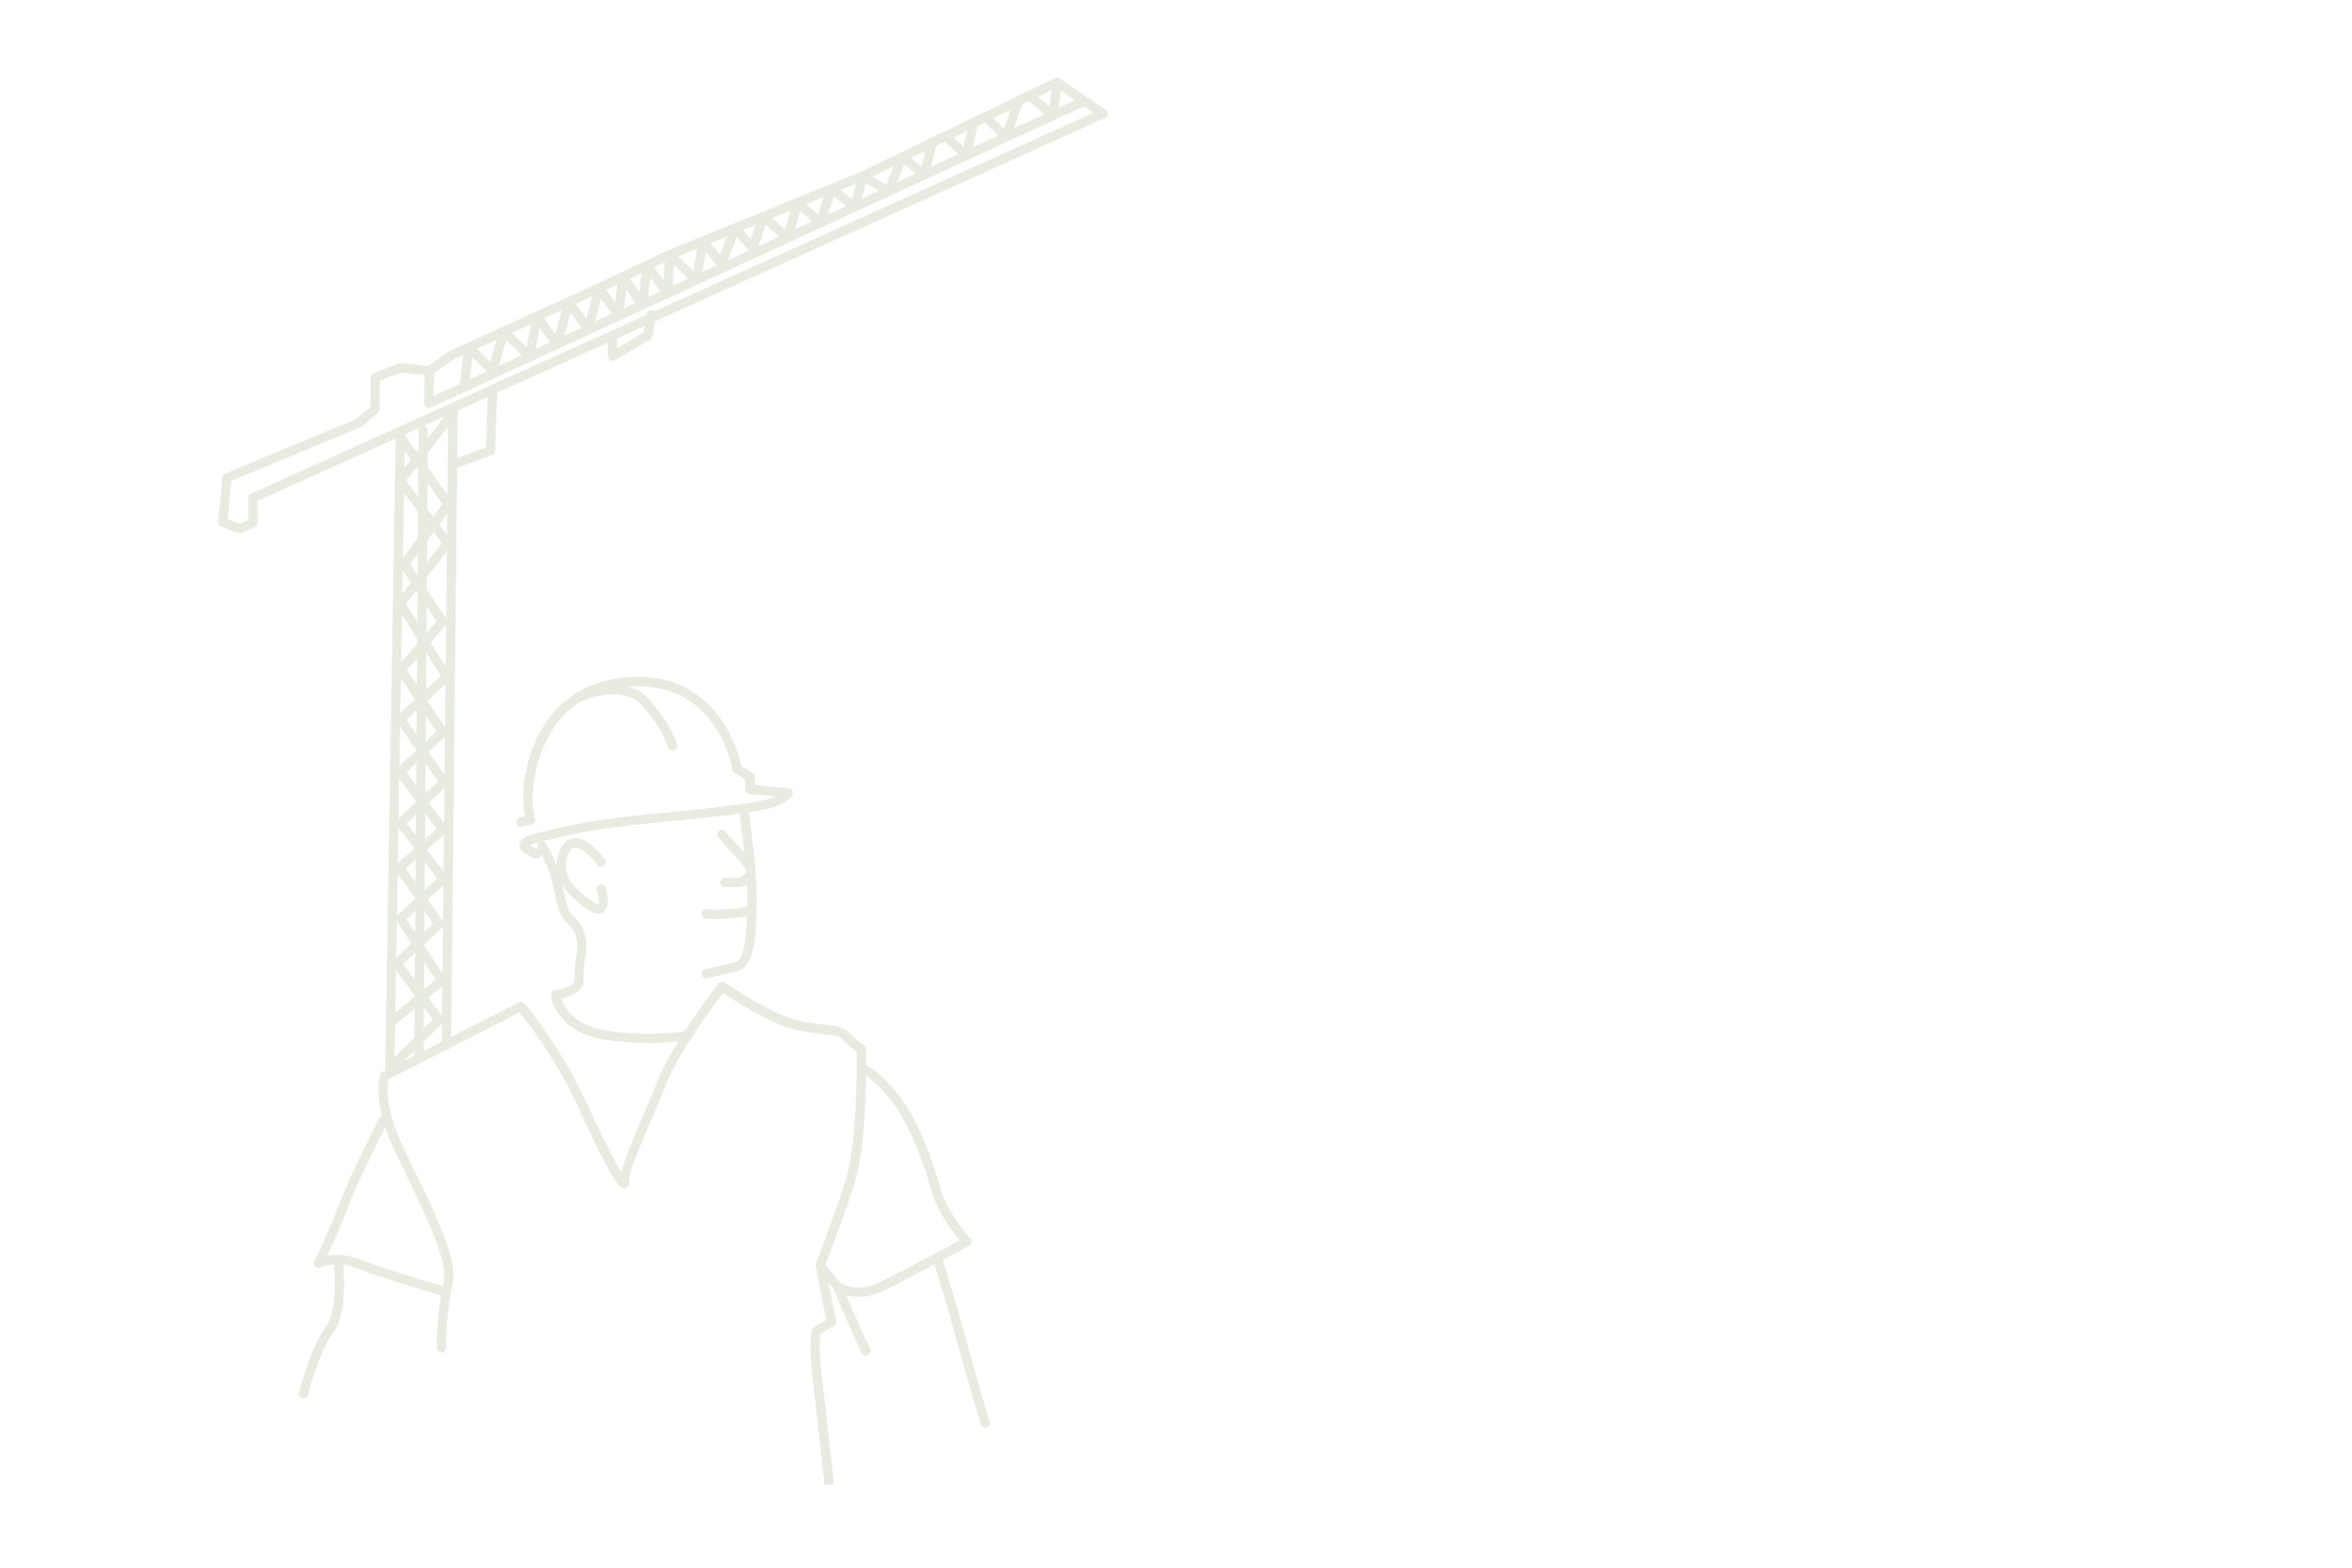<svg xmlns="http://www.w3.org/2000/svg" id="Layer_2" data-name="Layer 2" viewBox="0 0 255.12 170.08"><defs><style>      .cls-1 {        fill: #e8ebe0;      }    </style></defs><g><path class="cls-1" d="M58.21,93.13s-.1,0-.15-.02c-.62-.19-1.66-.63-1.72-1.35-.02-.27.08-.65.67-.95.27-.14.62-.26,1.09-.37l1.18-.29c2.52-.62,4.9-1.2,11.5-1.84,7.88-.76,11.48-1.24,12.83-1.69.21-.07.39-.14.55-.21l-2.88-.28c-.26-.03-.45-.24-.45-.5v-1.1l-1.14-.67c-.13-.08-.22-.21-.24-.35-.06-.4-1.69-9.76-11.34-9.02-10.5.83-10.37,12.22-10.36,12.33.07,1.4.29,1.95.29,1.95.05.14.05.29-.02.42-.07.13-.19.22-.33.26l-1.06.24c-.27.06-.54-.11-.6-.38-.06-.27.11-.54.38-.6l.55-.13c-.08-.37-.16-.92-.2-1.72-.17-3.22,1.53-12.61,11.28-13.38,9.67-.77,12.03,8.04,12.36,9.62l1.19.7c.15.09.25.25.25.43v.93l3.7.36c.16.02.3.11.38.24.08.14.09.3.03.45-.06.13-.41.8-2.01,1.34-1.45.48-4.98.95-13.05,1.73-6.53.63-8.87,1.21-11.36,1.82l-1.19.29c-.38.09-.67.19-.86.28-.01,0-.03.01-.04.02.19.14.58.33.94.44.26.08.41.36.33.63-.07.21-.26.35-.48.35Z"></path><path class="cls-1" d="M72.94,81.42c-.23,0-.44-.16-.49-.39,0-.02-.43-1.8-2.81-4.49-2.24-2.53-6.83-.33-6.87-.3-.25.12-.55.02-.67-.23s-.02-.55.23-.67c.22-.1,5.32-2.56,8.06.54,2.58,2.91,3.03,4.86,3.04,4.94.06.27-.11.54-.38.59-.04,0-.07.01-.11.01Z"></path><path class="cls-1" d="M76.6,106.15c-.23,0-.44-.16-.49-.39-.06-.27.11-.54.38-.6,0,0,1.46-.32,3.17-.73,1.26-.3,1.33-3.42,1.4-6.17v-.44c.09-3.25-.79-9.21-.8-9.27-.04-.27.15-.53.42-.57.27-.04.53.15.57.42.04.25.9,6.1.82,9.44v.44c-.09,3.41-.17,6.64-2.17,7.12-1.71.41-3.18.73-3.18.73-.04,0-.07.01-.11.01Z"></path><path class="cls-1" d="M80.26,96.23h-1.63c-.28,0-.5-.22-.5-.5s.22-.5.5-.5h1.53c.2-.08.79-.37.76-.76-.03-.39-.93-1.34-1.59-2.04-.5-.53-1.02-1.08-1.42-1.6-.17-.22-.13-.53.09-.7.22-.17.53-.13.7.09.37.48.87,1.01,1.35,1.52.97,1.03,1.81,1.91,1.87,2.66.07,1.01-.92,1.61-1.51,1.81-.05.02-.1.03-.16.03ZM80.26,95.72h0,0Z"></path><path class="cls-1" d="M70.33,113.15c-1.33,0-2.9-.08-4.62-.33-5.36-.78-5.93-4.66-5.96-4.82-.02-.14.03-.29.12-.4s.23-.17.38-.17c0,0,.65-.02,1.65-.52.41-.2.42-.28.42-1.06,0-.52,0-1.24.21-2.25.42-2.1-.61-3.07-.66-3.11l-.59-.59c-.61-.61-.87-1.83-1.23-3.51l-.12-.56c-.39-1.77-1.56-3.82-1.57-3.84-.14-.24-.06-.54.18-.68.24-.14.54-.06.68.18.05.09,1.26,2.21,1.68,4.13l.12.57c.31,1.45.56,2.6.96,3.01l.57.57s1.49,1.34.95,4.03c-.18.91-.19,1.55-.19,2.06,0,.82,0,1.47-.97,1.95-.61.3-1.11.46-1.47.54.32.94,1.43,2.96,4.98,3.48,4.89.71,8.62.01,8.66,0,.27-.05.53.12.59.4.05.27-.12.53-.4.59-.1.02-1.78.34-4.38.34Z"></path><path class="cls-1" d="M64.92,99.11c-.79,0-1.8-.88-2.66-1.62-1.88-1.63-2.37-3.62-1.4-5.49.42-.82,1-1.03,1.41-1.06,1.55-.12,3.16,2.05,3.34,2.3.16.22.12.54-.11.7-.23.16-.54.11-.7-.11-.47-.64-1.68-1.95-2.46-1.89-.08,0-.34.03-.6.52-.96,1.86.08,3.33,1.12,4.23.45.39,1.66,1.47,2.05,1.41.06-.09.03-.82-.19-1.5-.08-.26.06-.54.33-.63.27-.08.54.06.63.33.14.43.53,1.89-.12,2.54-.19.19-.4.27-.64.27Z"></path><path class="cls-1" d="M77.74,99.69c-.75,0-1.17-.05-1.2-.05-.27-.03-.47-.28-.43-.56.03-.27.3-.47.56-.43,0,0,.88.1,2.39,0,1.38-.1,1.74-.23,1.75-.23.25-.09.54.02.64.27.1.25,0,.53-.23.64-.12.06-.58.21-2.09.32-.54.04-1,.05-1.38.05Z"></path><path class="cls-1" d="M89.45,161.19s-.81-7.48-1.3-11.63c-.49-4.16-.09-5.26-.05-5.38.04-.1.12-.19.22-.25l1.31-.72-1.15-5.83c-.02-.09,0-.19.02-.28.02-.05,1.88-4.84,3.24-9.08,1.22-3.8,1.21-12.31,1.2-13.9-.33-.24-.98-.73-1.58-1.39-.34-.38-1.04-.45-2.11-.56-.85-.09-1.91-.2-3.18-.51-2.53-.63-6.4-3.12-7.66-3.96-1.07,1.44-4.85,6.63-6.08,9.75-.45,1.16-1.05,2.54-1.62,3.88-1.15,2.68-2.58,6.01-2.49,6.78.07.58-.22.75-.4.8-.45.12-.96.27-5.17-8.92-2.32-5.08-5.4-9.06-6.29-10.16l-14.23,7.27c-.11.67-.32,2.97,1.16,6.38.45,1.03,1.06,2.29,1.71,3.63,2.2,4.54,4.7,9.68,4.1,12.15-.71,2.92-.72,6.92-.72,6.96,0,.28-.22.5-.5.5h0c-.28,0-.5-.22-.5-.5,0-.17,0-4.16.75-7.2.51-2.11-2.11-7.52-4.02-11.47-.65-1.35-1.27-2.62-1.73-3.67-1.92-4.42-1.19-7.14-1.16-7.25.04-.13.13-.25.25-.31l14.81-7.57c.21-.11.46-.06.61.12.04.05,3.9,4.6,6.69,10.69,1.86,4.07,3.12,6.49,3.8,7.63.32-1.3,1.19-3.39,2.43-6.28.57-1.33,1.16-2.71,1.61-3.85,1.47-3.76,6.29-10.1,6.5-10.37.16-.21.46-.26.68-.11.05.03,4.92,3.38,7.73,4.08,1.2.3,2.22.4,3.04.49,1.24.13,2.14.22,2.74.88.75.83,1.6,1.37,1.61,1.38.14.09.23.25.23.41,0,.41.15,10.14-1.24,14.48-1.24,3.88-2.9,8.19-3.21,9l1.19,6.04c.04.21-.06.43-.25.54l-1.44.79c-.07.39-.21,1.67.15,4.73.49,4.15,1.3,11.64,1.3,11.64l-.99.11Z"></path><path class="cls-1" d="M93.13,140.69c-1.55,0-2.52-.67-2.58-.71-.04-.03-.07-.06-.1-.09l-1.87-2.28c-.17-.21-.14-.53.07-.7.21-.17.53-.14.7.07l1.82,2.22c.3.19,1.92,1.05,4.24-.07,2.32-1.13,7.09-3.7,8.7-4.57-.79-.94-2.47-3.13-3.11-5.5-.89-3.29-2.61-7.6-4.46-9.82-1.86-2.24-2.72-2.62-2.73-2.62-.25-.11-.38-.39-.28-.65.1-.25.38-.38.63-.29.1.04,1.08.44,3.14,2.92,2.08,2.49,3.8,7.05,4.66,10.2.77,2.85,3.27,5.54,3.3,5.56.11.11.15.27.13.42-.02.15-.12.29-.25.36-.06.04-6.47,3.52-9.29,4.89-1.03.5-1.95.67-2.73.67Z"></path><path class="cls-1" d="M93.93,147.07c-.18,0-.36-.1-.45-.28-.89-1.78-3.02-6.81-3.11-7.03-.11-.25.01-.55.27-.66.25-.1.55.01.66.27.02.05,2.2,5.21,3.08,6.97.12.25.02.55-.22.67-.07.04-.15.05-.22.05Z"></path><path class="cls-1" d="M106.87,154.88c-.21,0-.41-.14-.48-.36-.01-.05-1.48-4.93-2.53-8.8-1.04-3.85-2.65-9.09-2.67-9.14-.08-.26.07-.54.33-.62.26-.08.54.07.62.33.02.05,1.63,5.3,2.68,9.17,1.04,3.85,2.5,8.72,2.52,8.77.08.26-.07.54-.33.62-.05.01-.1.02-.14.02Z"></path><path class="cls-1" d="M48.4,140.69s-.1,0-.14-.02c-.31-.09-7.56-2.26-9.76-3.15-1.96-.8-3.74-.01-3.75,0-.19.09-.42.04-.57-.11-.15-.15-.18-.38-.09-.57.02-.04,1.79-3.67,2.75-6.3.98-2.68,4.14-8.91,4.28-9.17.12-.25.43-.34.67-.22.25.12.34.43.22.67-.03.06-3.27,6.43-4.23,9.06-.66,1.82-1.7,4.1-2.31,5.38.85-.16,2.08-.21,3.41.33,2.15.88,9.59,3.1,9.67,3.12.26.08.42.36.34.62-.07.22-.26.36-.48.36Z"></path><path class="cls-1" d="M32.91,151.71s-.08,0-.12-.01c-.27-.07-.43-.34-.36-.61.05-.2,1.27-5.01,2.94-7.18,1.23-1.6.99-5.72.8-7.18-.04-.27.16-.53.43-.56.26-.04.52.16.56.43.03.23.74,5.67-.99,7.92-1.54,2.01-2.75,6.77-2.76,6.81-.06.23-.26.38-.49.38Z"></path></g><g><path class="cls-1" d="M42.27,116.65h0c-.28,0-.5-.23-.49-.51l1.14-68.77c0-.22.15-.41.35-.47.21-.07.43.01.56.19l5.2,7.32c.12.18.12.41,0,.58l-4.55,6.21,3.96,5.97c.12.19.11.43-.04.6l-4.27,4.92,4.31,6.47c.14.2.1.48-.07.64l-4.28,4,4.34,5.9c.15.21.12.5-.07.67l-4.34,3.85,4.04,5.74c.14.2.11.48-.07.65l-4.27,3.99,4.33,5.75c.15.2.13.48-.05.66l-4.95,4.83c-.07.07-.16.12-.25.13v.17c0,.27-.23.49-.5.49ZM42.95,105.29l-.16,9.39,4.17-4.07-4.01-5.33ZM43.13,94.73l-.15,9.19,3.99-3.73-3.84-5.46ZM43.3,84.44l-.15,9.2,4.19-3.71-4.03-5.49ZM43.48,73.55l-.16,9.58,4.03-3.77-3.88-5.81ZM43.67,61.82l-.17,10.04,3.87-4.45-3.71-5.59ZM43.89,48.91l-.19,11.65,4.3-5.87-4.11-5.79Z"></path><path class="cls-1" d="M48.42,113.87h0c-.28,0-.5-.23-.5-.5l.07-6.4-4.98,4.08c-.21.17-.53.14-.7-.07-.17-.21-.14-.53.07-.7l4.9-4.01-4.26-6.33c-.14-.21-.11-.48.08-.65l4.33-3.99-4.39-5.75c-.16-.21-.13-.5.06-.67l4.42-4.08-4.5-6.51c-.14-.21-.11-.49.08-.65l4.73-4.3-4.82-7.58c-.11-.18-.1-.41.03-.58l4.89-6.26-4.89-6.48c-.14-.18-.13-.43,0-.61l5.72-7.32c.13-.17.36-.24.56-.16.2.07.34.26.33.48l-.72,68.55c0,.27-.23.5-.5.5ZM44.07,99.73l3.93,5.84.1-9.55-4.03,3.71ZM44.09,89.31l4.03,5.27.09-9.07-4.12,3.8ZM44.07,78.08l4.15,6.01.1-9.87-4.25,3.87ZM44.03,65.52l4.32,6.8.13-12.51-4.45,5.71ZM44.04,52.15l4.45,5.9.12-11.75-4.58,5.85Z"></path><path class="cls-1" d="M45.44,115.31h0c-.28,0-.5-.23-.5-.5l.47-68.1c0-.27.23-.5.5-.5h0c.28,0,.5.23.5.5l-.47,68.1c0,.27-.23.5-.5.5Z"></path><path class="cls-1" d="M25.98,57.84c-.06,0-.12-.01-.18-.03l-1.81-.68c-.21-.08-.34-.29-.32-.51l.45-4.83c.02-.18.13-.34.31-.42l14.26-5.93,1.5-1.3v-3.17c0-.21.13-.39.32-.47l2.71-1.06c.07-.03.15-.04.23-.03l3.17.3c.26.03.46.25.45.51l-.06,2.75L117.41,10.51c.16-.07.34-.06.49.04l2.04,1.36c.15.1.24.28.22.46-.01.18-.13.34-.29.42L27.92,54.35v2.39c0,.2-.12.38-.31.46l-1.43.6c-.06.03-.13.04-.19.04ZM24.71,56.33l1.27.48.94-.4v-2.38c0-.2.12-.38.29-.46L118.63,12.23l-1.05-.7L46.71,44.22c-.16.07-.34.06-.48-.04-.14-.09-.23-.26-.23-.43l.07-3.08-2.59-.25-2.29.89v3.05c0,.14-.06.28-.17.38l-1.74,1.51s-.09.06-.14.08l-14.05,5.84-.39,4.15Z"></path><path class="cls-1" d="M49.08,50.9c-.2,0-.4-.13-.47-.33-.09-.26.04-.55.3-.64l3.81-1.39.21-6.3c0-.28.28-.49.52-.48.28,0,.49.24.48.52l-.23,6.64c0,.2-.14.38-.33.45l-4.13,1.5c-.06.02-.11.03-.17.03Z"></path><path class="cls-1" d="M46.57,40.72c-.16,0-.31-.08-.41-.22-.16-.23-.1-.54.13-.7l2.5-1.73,14.99-6.83,8.67-4.07,20.92-8.53,21.09-10.17c.16-.08.35-.06.5.04l2.94,2.04c.23.16.28.47.13.7-.16.23-.47.28-.7.13l-2.7-1.87-20.86,10.05-20.92,8.54-8.65,4.06-14.92,6.79-2.43,1.69c-.09.06-.19.09-.28.09Z"></path><path class="cls-1" d="M50.35,42.49s-.04,0-.06,0c-.27-.03-.47-.28-.44-.56l.53-4.32c.02-.19.15-.35.33-.41.18-.06.38-.02.52.12l1.95,1.96,1-3.46c.05-.17.18-.3.35-.35.17-.05.35,0,.48.13l2.12,2.09.6-3.44c.03-.2.18-.35.38-.4.2-.05.4.03.52.19l1.62,2.17.96-3.58c.05-.19.2-.33.39-.36.19-.03.38.04.5.2l1.52,2.14.87-3.48c.05-.19.2-.33.39-.37.19-.04.39.04.5.2l1.36,1.88.33-2.86c.02-.21.17-.38.37-.43.2-.05.41.03.53.2l1.39,1.96.33-2.96c.02-.21.17-.37.37-.43.2-.05.41.02.53.19l1.41,1.91.17-2.8c.01-.19.14-.37.32-.44.18-.07.39-.03.53.11l2.17,2.1.59-3.3c.04-.19.18-.35.37-.4.19-.05.39.02.51.17l1.44,1.78,1.21-3.08c.06-.16.21-.28.38-.31.18-.03.35.04.46.17l1.3,1.54.91-2.63c.05-.16.19-.28.35-.32.17-.04.34,0,.46.11l1.98,1.8.92-3.09c.05-.17.18-.29.35-.34.16-.05.34,0,.47.11l1.84,1.69.95-2.94c.05-.15.17-.27.33-.32.15-.05.32-.02.45.08l1.97,1.49.64-2.6c.04-.15.15-.28.29-.34.14-.06.31-.05.45.03l2.33,1.36,1.27-3.19c.06-.15.19-.26.34-.3.16-.04.32,0,.44.1l1.76,1.45.72-2.78c.04-.14.13-.26.27-.32l1.4-.67c.18-.09.41-.06.56.08l1.61,1.5.59-2.71c.03-.15.13-.28.27-.34l1.31-.63c.19-.09.42-.05.57.09l1.66,1.64,1.07-3.16c.04-.13.14-.23.26-.29l1.22-.59c.17-.09.39-.06.54.07l1.84,1.56.35-2.7c.04-.27.29-.47.56-.43.27.04.47.29.43.56l-.47,3.61c-.02.18-.15.34-.32.4-.17.06-.37.03-.5-.09l-2.29-1.95-.74.35-1.26,3.72c-.06.16-.19.29-.36.33-.17.04-.34,0-.47-.13l-1.97-1.96-.77.37-.73,3.33c-.04.17-.17.32-.34.37-.17.05-.36.01-.49-.11l-2.01-1.87-.88.42-.86,3.31c-.04.17-.17.3-.33.35-.16.05-.34.02-.47-.09l-1.83-1.52-1.23,3.09c-.05.14-.16.24-.3.29-.14.05-.29.03-.42-.04l-2.25-1.31-.66,2.69c-.04.16-.16.29-.32.35-.16.05-.33.03-.47-.07l-2.01-1.52-.97,3.01c-.05.16-.18.29-.35.33-.16.04-.34,0-.47-.11l-1.83-1.67-.92,3.09c-.05.17-.18.29-.34.34-.17.05-.34,0-.47-.11l-2.01-1.83-.95,2.75c-.06.17-.2.3-.38.33-.18.04-.36-.03-.47-.17l-1.33-1.58-1.22,3.1c-.06.17-.21.28-.39.31-.17.03-.35-.04-.47-.18l-1.29-1.6-.57,3.15c-.03.18-.16.33-.34.39-.18.06-.37.01-.5-.12l-2.06-2-.19,3.1c-.01.21-.16.39-.36.45-.21.06-.42-.01-.54-.18l-1.47-1.99-.34,3c-.02.21-.17.38-.37.43-.2.05-.41-.03-.53-.2l-1.39-1.97-.33,2.83c-.02.2-.17.37-.37.42-.2.06-.41-.02-.53-.19l-1.49-2.04-.88,3.49c-.05.19-.2.33-.39.37-.2.03-.39-.04-.5-.2l-1.53-2.15-.95,3.55c-.05.19-.2.33-.39.36s-.38-.04-.49-.19l-1.54-2.07-.56,3.24c-.03.18-.16.33-.34.39-.18.06-.37,0-.5-.12l-2.2-2.17-1,3.47c-.05.17-.18.3-.36.35-.17.04-.35,0-.48-.13l-1.83-1.83-.41,3.3c-.03.25-.25.44-.5.44Z"></path><path class="cls-1" d="M66.43,39.14c-.09,0-.17-.02-.25-.07-.16-.09-.25-.25-.25-.43v-2.25c0-.28.22-.5.5-.5s.5.22.5.5v1.38l2.87-1.69.34-2c.05-.27.31-.46.58-.41.27.05.46.3.41.58l-.38,2.23c-.02.15-.11.27-.24.35l-3.83,2.25c-.08.05-.17.07-.25.07Z"></path></g></svg>